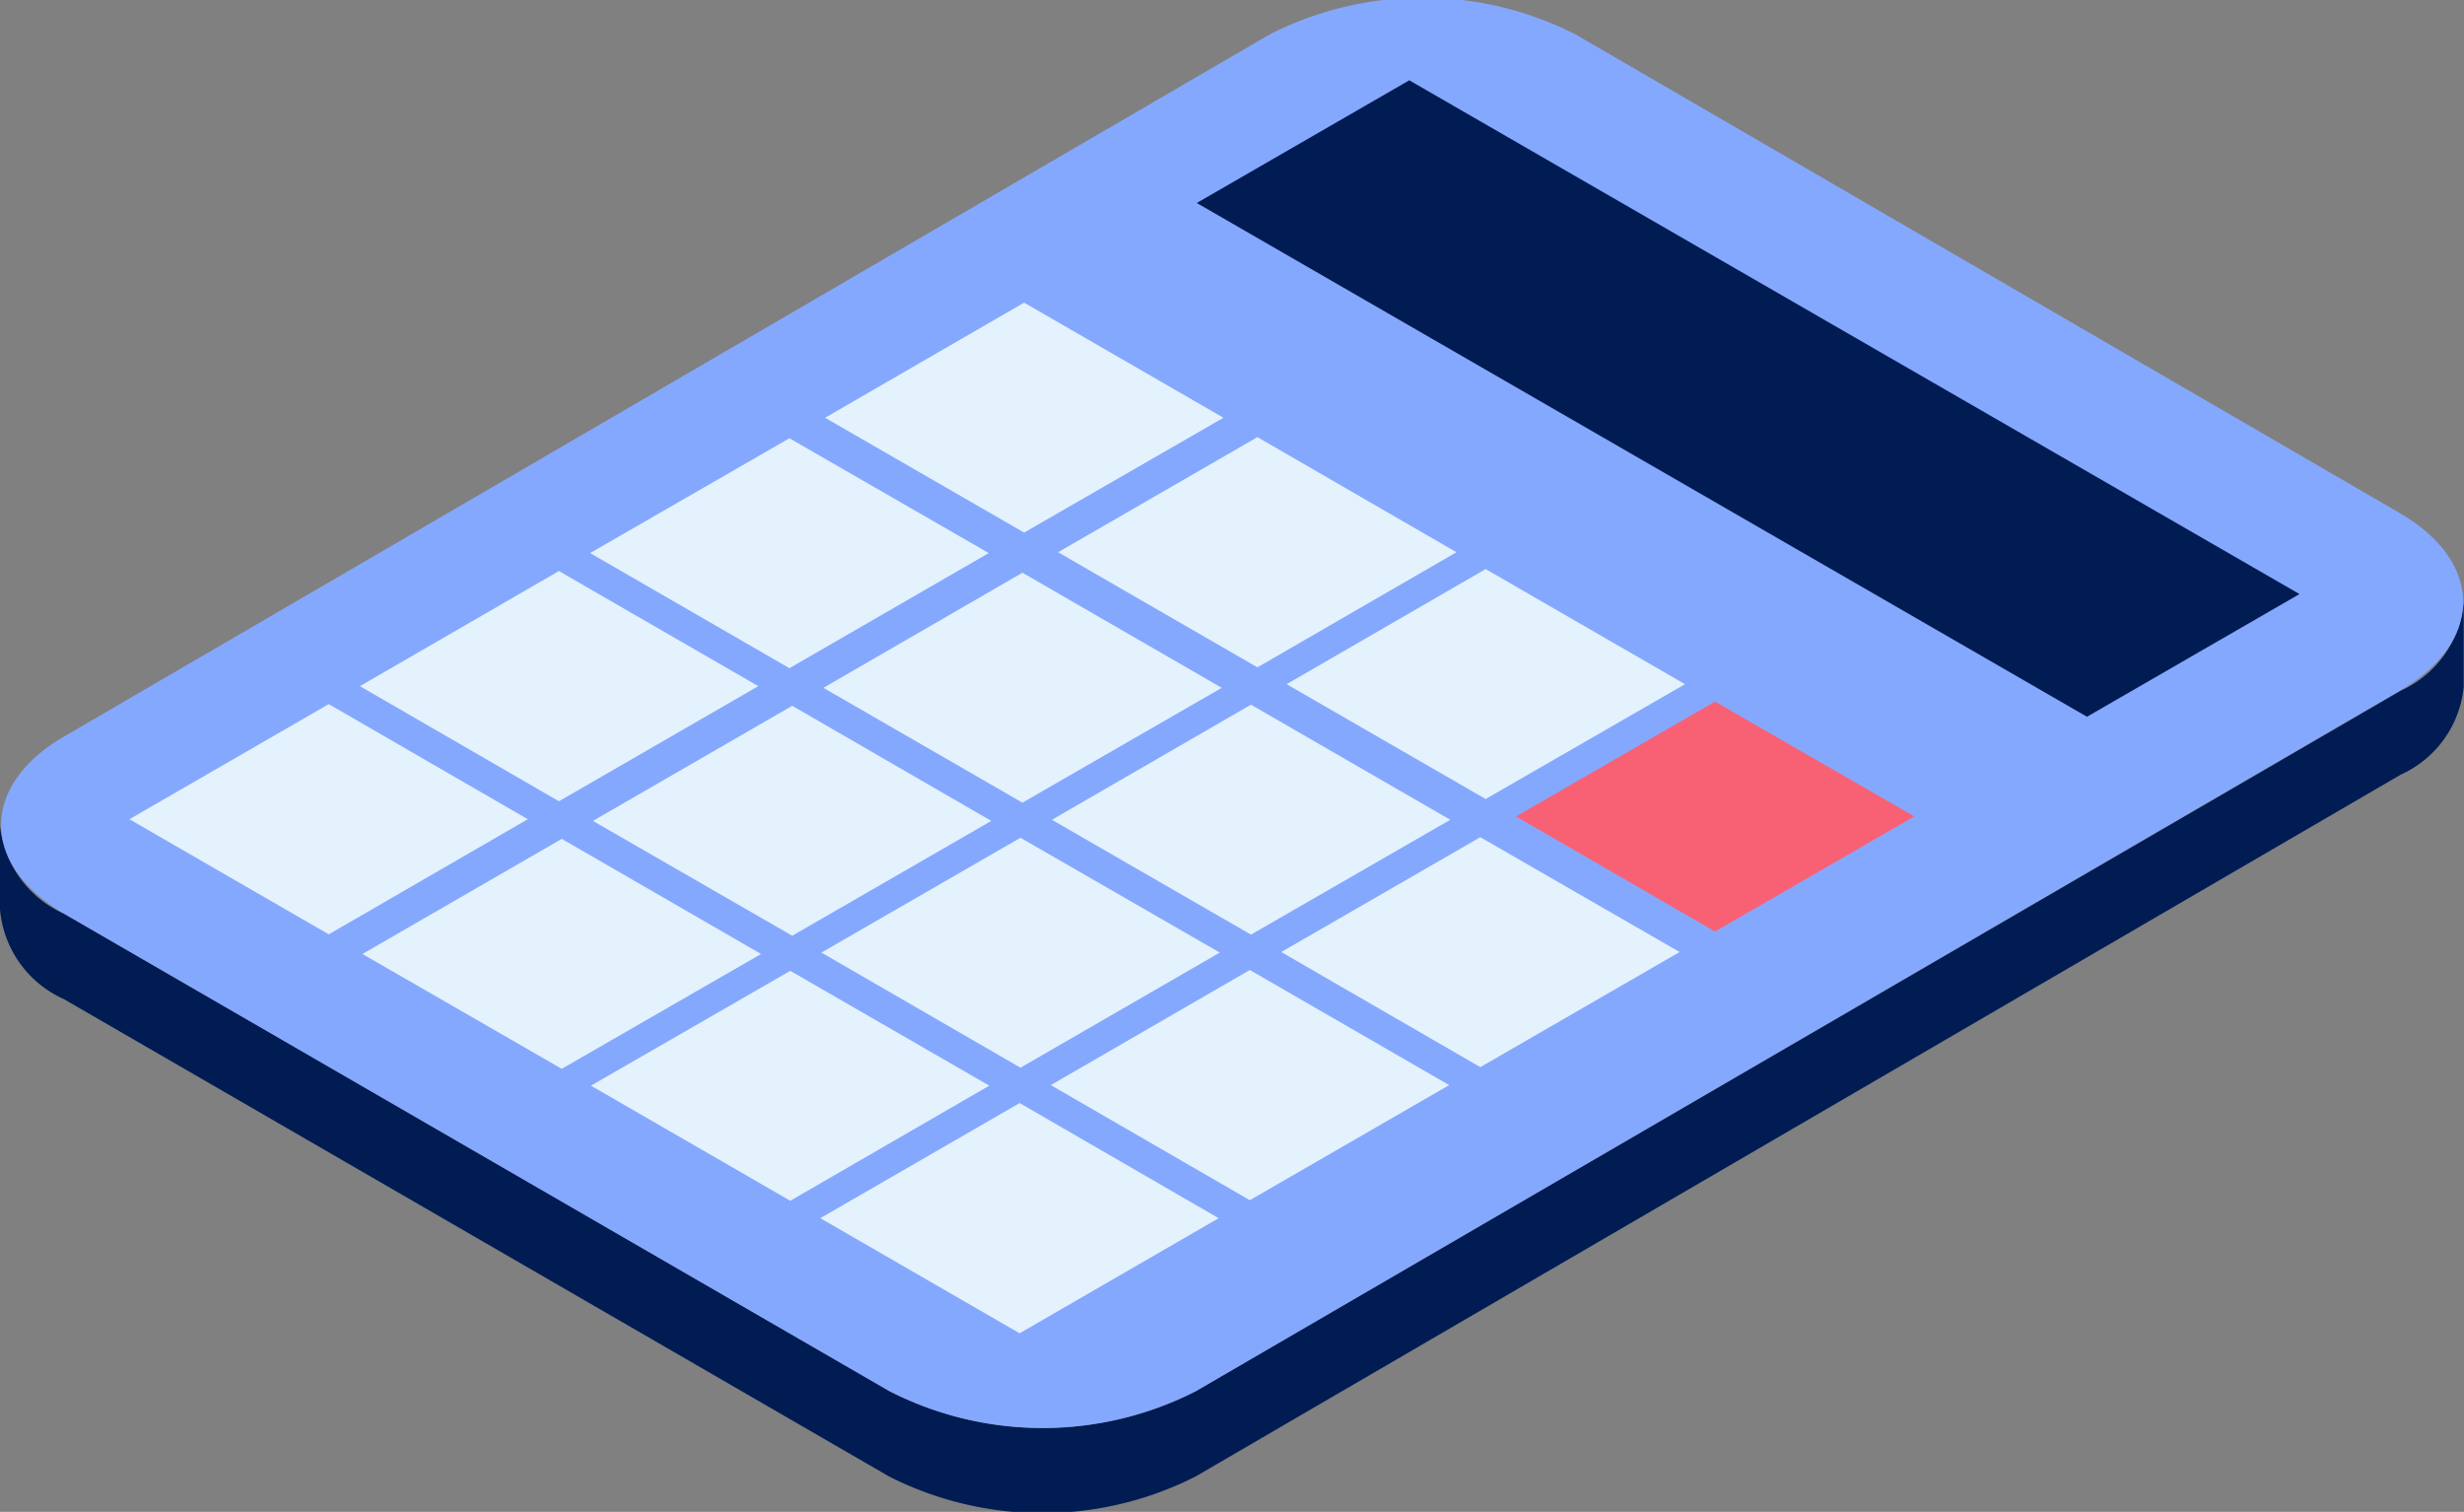 <svg xmlns="http://www.w3.org/2000/svg" viewBox="0 0 87.77 53.85"><rect x="0" y="0" width="87.77" height="53.85" fill="#808080" stroke="none"/><defs><style>.cls-1{fill:#011c53;}.cls-2{fill:#85a8ff;}.cls-3{fill:#e4f2fd;}.cls-4{fill:#f86174;}</style></defs><title>calculator</title><g id="圖層_2" data-name="圖層 2"><g id="圖層_1-2" data-name="圖層 1"><path class="cls-1" d="M85.52,24.6,42.6,49.55a12,12,0,0,1-10.92,0l-29.39-17A3.87,3.87,0,0,1,0,29.4v3a3.87,3.87,0,0,0,2.28,3.19l29.39,17a12.07,12.07,0,0,0,10.92,0L85.52,27.59a3.83,3.83,0,0,0,2.24-3.14v-3A3.83,3.83,0,0,1,85.52,24.6Z"/><path class="cls-2" d="M85.49,18.28c3,1.75,3,4.58,0,6.32L42.6,49.55a12,12,0,0,1-10.92,0l-29.39-17c-3-1.75-3-4.58,0-6.32l42.93-25a12,12,0,0,1,10.91,0Z"/><polygon class="cls-1" points="81.91 21.16 50.2 2.86 42.63 7.23 74.34 25.53 81.91 21.16"/><polygon class="cls-3" points="36.48 18.97 29.39 14.88 36.48 10.78 43.58 14.88 36.48 18.97"/><polygon class="cls-3" points="28.12 23.8 21.02 19.7 28.12 15.61 35.22 19.7 28.12 23.8"/><polygon class="cls-3" points="19.91 28.54 12.82 24.44 19.91 20.34 27.01 24.44 19.91 28.54"/><polygon class="cls-3" points="11.71 33.28 4.61 29.18 11.71 25.08 18.8 29.18 11.71 33.28"/><polygon class="cls-3" points="44.79 23.77 37.69 19.67 44.79 15.57 51.88 19.67 44.79 23.77"/><polygon class="cls-3" points="36.42 28.59 29.33 24.5 36.42 20.4 43.52 24.5 36.42 28.59"/><polygon class="cls-3" points="28.22 33.33 21.12 29.24 28.22 25.14 35.31 29.24 28.22 33.33"/><polygon class="cls-3" points="20.01 38.07 12.91 33.98 20.01 29.88 27.11 33.98 20.01 38.07"/><polygon class="cls-3" points="52.92 28.46 45.83 24.37 52.92 20.27 60.02 24.37 52.92 28.46"/><polygon class="cls-3" points="44.56 33.29 37.47 29.2 44.56 25.1 51.66 29.2 44.56 33.29"/><polygon class="cls-3" points="36.35 38.03 29.26 33.93 36.35 29.84 43.45 33.93 36.35 38.03"/><polygon class="cls-3" points="28.15 42.77 21.05 38.67 28.15 34.58 35.24 38.67 28.15 42.77"/><polygon class="cls-4" points="61.09 33.18 54 29.08 61.09 24.99 68.19 29.08 61.09 33.18"/><polygon class="cls-3" points="52.73 38.01 45.64 33.91 52.73 29.82 59.83 33.91 52.73 38.01"/><polygon class="cls-3" points="44.52 42.75 37.43 38.65 44.52 34.55 51.62 38.65 44.52 42.75"/><polygon class="cls-3" points="36.32 47.49 29.22 43.39 36.32 39.29 43.41 43.39 36.32 47.49"/></g></g></svg>